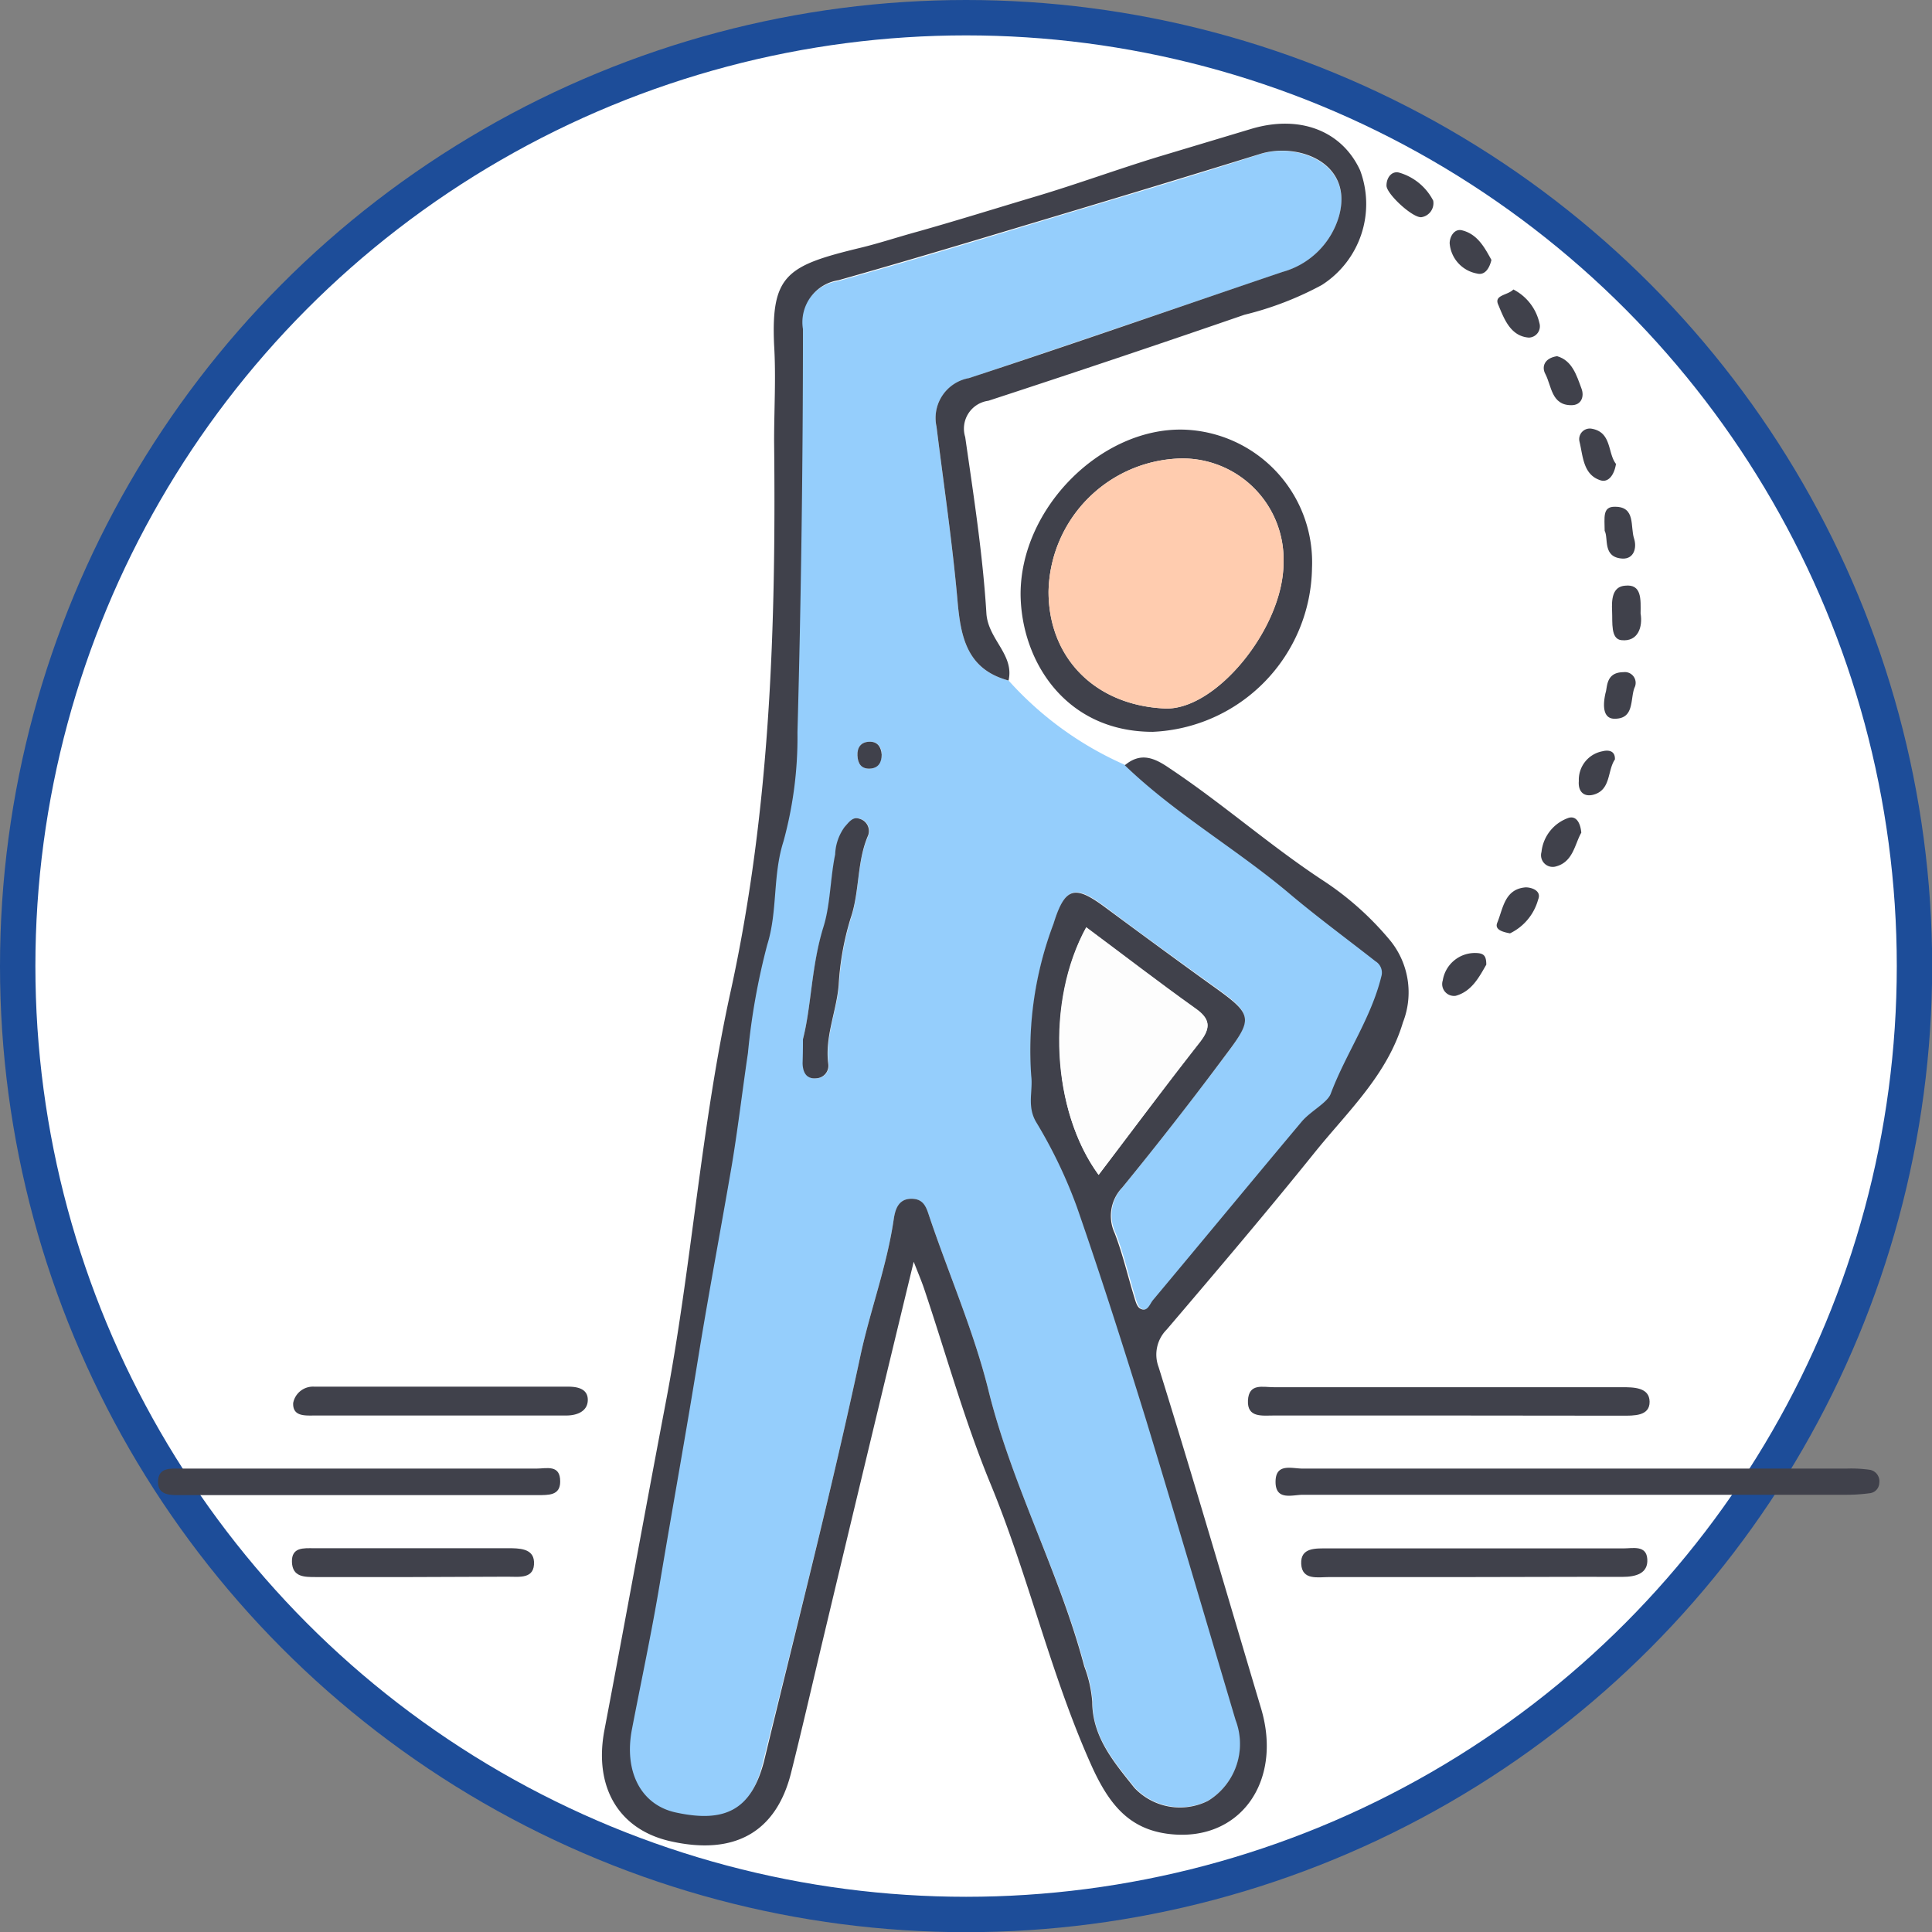 <svg xmlns="http://www.w3.org/2000/svg" viewBox="0 0 109.19 109.19"><rect x="0" y="0" width="109.19" height="109.19" fill="#808080" stroke="none"/><defs><style>.cls-1{fill:#fff;stroke:#1d4d99;stroke-miterlimit:10;stroke-width:2px;}.cls-2{fill:#95cefc;}.cls-3{fill:#40414b;}.cls-4{fill:#fdfdfd;}.cls-5{fill:#ffccaf;}</style></defs><g id="Слой_2" data-name="Слой 2"><g id="Слой_1-2" data-name="Слой 1"><circle class="cls-1" cx="54.6" cy="54.6" r="53.6"/><path class="cls-2" d="M57,38.46a19.21,19.21,0,0,0,6.63,4.79c2.8,2.7,6.19,4.64,9.17,7.14,1.61,1.36,3.34,2.63,5,3.94a.75.75,0,0,1,.33.85c-.58,2.37-2,4.37-2.86,6.63-.19.52-1.15,1-1.65,1.59-2.81,3.35-5.59,6.72-8.4,10.08-.19.23-.31.71-.73.47-.19-.11-.27-.46-.35-.72-.36-1.18-.64-2.39-1.08-3.53a2.32,2.32,0,0,1,.39-2.61q3-3.7,5.88-7.54c1.5-2,1.39-2.29-.61-3.73s-4.17-3-6.24-4.56c-1.71-1.27-2.27-1.17-2.92.93a20.24,20.24,0,0,0-1.26,8.58c.11.86-.25,1.71.27,2.61a27.25,27.25,0,0,1,2.31,4.81c1.39,4,2.66,8,3.9,12,1.73,5.64,3.39,11.3,5.07,17a3.77,3.77,0,0,1-1.56,4.57,3.54,3.54,0,0,1-4.16-.74c-1.13-1.42-2.4-2.86-2.38-4.86a7.17,7.17,0,0,0-.45-2C59.88,88.85,57.2,84,55.87,78.6c-.82-3.32-2.21-6.49-3.31-9.74-.19-.55-.33-1.11-1.05-1.11s-.92.63-1,1.16c-.38,2.6-1.3,5.06-1.86,7.61C47,84.26,45,92,43.11,99.64c-.67,2.7-2.13,3.47-5,2.85-1.93-.43-2.91-2.28-2.46-4.67.53-2.76,1.12-5.5,1.58-8.27.72-4.35,1.51-8.7,2.21-13,.58-3.54,1.25-7.09,1.86-10.64.35-2.11.6-4.23.91-6.33a38.07,38.07,0,0,1,1.09-6.12c.6-1.91.3-3.91.92-5.85a22.25,22.25,0,0,0,.79-6.16q.27-11.4.31-22.79a2.4,2.4,0,0,1,2-2.76c4-1.11,8-2.33,11.94-3.52S67.26,10,71.22,8.71c2.15-.67,5.28.55,4.46,3.5a4.6,4.6,0,0,1-3.2,3.17c-5.91,2-11.8,4-17.72,6a2.29,2.29,0,0,0-1.83,2.75c.41,3.3.9,6.58,1.19,9.88C54.3,36,54.65,37.83,57,38.46ZM45.38,58.73c0,.68,0,1,0,1.36,0,.51.21.91.78.85a.71.71,0,0,0,.67-.82c-.2-1.54.47-3,.59-4.46a15.78,15.78,0,0,1,.67-3.75c.51-1.54.32-3.21,1-4.71a.72.72,0,0,0-.51-.93c-.37-.13-.59.21-.82.46a2.8,2.8,0,0,0-.54,1.56c-.28,1.36-.27,2.84-.66,4.09C45.85,54.59,45.86,56.87,45.38,58.73Zm4.45-16.08c0-.44-.23-.75-.71-.73s-.67.34-.66.78.22.76.7.74S49.8,43.08,49.83,42.65Z"/><path class="cls-3" d="M57,38.46C54.65,37.83,54.3,36,54.12,34c-.29-3.3-.78-6.58-1.19-9.88a2.29,2.29,0,0,1,1.83-2.75c5.92-1.94,11.81-4,17.72-6a4.6,4.6,0,0,0,3.2-3.17c.82-3-2.31-4.17-4.46-3.5-4,1.24-7.93,2.43-11.9,3.62s-8,2.41-11.94,3.52a2.4,2.4,0,0,0-2,2.76q0,11.4-.31,22.79a22.25,22.25,0,0,1-.79,6.16c-.62,1.94-.32,3.94-.92,5.85a38.07,38.07,0,0,0-1.09,6.12c-.31,2.1-.56,4.22-.91,6.33-.61,3.55-1.28,7.1-1.86,10.64-.7,4.35-1.49,8.7-2.21,13-.46,2.77-1.05,5.51-1.58,8.27-.45,2.39.53,4.24,2.46,4.67,2.82.62,4.28-.15,5-2.85C45,92,47,84.26,48.65,76.52c.56-2.55,1.48-5,1.86-7.61.08-.53.25-1.16,1-1.16s.86.56,1.05,1.11c1.1,3.25,2.49,6.42,3.31,9.74,1.33,5.37,4,10.25,5.41,15.58a7.17,7.17,0,0,1,.45,2c0,2,1.25,3.44,2.38,4.86a3.54,3.54,0,0,0,4.16.74,3.77,3.77,0,0,0,1.56-4.57c-1.68-5.65-3.34-11.31-5.07-17-1.24-4-2.51-8-3.9-12a27.25,27.25,0,0,0-2.31-4.81c-.52-.9-.16-1.75-.27-2.61a20.24,20.24,0,0,1,1.26-8.58c.65-2.1,1.21-2.2,2.92-.93,2.07,1.53,4.15,3.06,6.24,4.56s2.11,1.74.61,3.73q-2.85,3.83-5.88,7.54A2.32,2.32,0,0,0,63,69.7c.44,1.14.72,2.35,1.08,3.53.08.26.16.61.35.72.42.24.54-.24.73-.47,2.81-3.36,5.59-6.73,8.4-10.08.5-.6,1.46-1.07,1.65-1.59.85-2.26,2.28-4.26,2.86-6.63a.75.75,0,0,0-.33-.85c-1.67-1.31-3.4-2.58-5-3.94-3-2.5-6.37-4.44-9.17-7.14.91-.76,1.68-.42,2.56.19,3,2,5.7,4.4,8.73,6.38a17.09,17.09,0,0,1,3.73,3.36,4.65,4.65,0,0,1,.7,4.6c-.88,2.95-3.08,5-4.92,7.27-2.75,3.42-5.59,6.76-8.43,10.09a2,2,0,0,0-.46,2.12c2,6.42,3.87,12.86,5.79,19.29,1.25,4.18-1.24,7.62-5.28,7.09-2.18-.29-3.31-1.65-4.31-3.87C59.37,94.62,58.14,89.11,56,83.91c-1.49-3.6-2.53-7.39-3.78-11.1-.14-.41-.31-.81-.58-1.5C49.84,78.74,48.13,85.87,46.43,93c-.57,2.4-1.12,4.8-1.72,7.19-.84,3.36-3.2,4.69-6.82,3.87-2.93-.66-4.34-3.07-3.73-6.28,1.17-6.14,2.28-12.29,3.45-18.43,1.49-7.78,2-15.72,3.71-23.44,2.23-10.27,2.54-20.62,2.43-31,0-1.8.11-3.61,0-5.41-.18-4,.75-4.5,4.94-5.51,1.06-.26,2.11-.61,3.14-.89,2.24-.63,4.47-1.33,6.72-2s4.6-1.53,6.92-2.24l5.26-1.58c2.73-.81,5.11.11,6.14,2.35a5.43,5.43,0,0,1-2.17,6.48,18.28,18.28,0,0,1-4.37,1.68q-7.22,2.49-14.47,4.86a1.59,1.59,0,0,0-1.31,2.05c.48,3.34,1,6.68,1.2,10C55.87,36.16,57.33,37,57,38.46ZM62.09,66.4c1.94-2.54,3.8-5.05,5.73-7.5.61-.79.6-1.28-.25-1.88-2.09-1.49-4.12-3.06-6.18-4.59C59.14,56.58,59.43,62.76,62.09,66.4Z"/><path class="cls-3" d="M74.15,32.1a9.41,9.41,0,0,1-9,9.26c-4.93,0-7.44-4-7.47-7.78,0-4.87,4.55-9.4,9.18-9.3A7.5,7.5,0,0,1,74.15,32.1ZM59.26,33.43c0,3.76,2.64,6.43,6.56,6.61,2.88.14,6.7-4.53,6.72-8.22a5.71,5.71,0,0,0-5.78-5.91A7.67,7.67,0,0,0,59.26,33.43Z"/><path class="cls-3" d="M89,83h15.35a7.48,7.48,0,0,1,1.34.07.66.66,0,0,1,.52.75.6.6,0,0,1-.53.57,9.94,9.94,0,0,1-1.34.09q-15.36,0-30.71,0c-.59,0-1.54.35-1.54-.73S73,83,73.63,83C78.75,83,83.87,83,89,83Z"/><path class="cls-3" d="M81.73,80H72c-.66,0-1.52.14-1.47-.85s.83-.75,1.45-.75H91.65c.67,0,1.57,0,1.58.82s-.89.79-1.55.79Z"/><path class="cls-3" d="M83.25,89.13H75.14c-.65,0-1.55.2-1.6-.74s.82-.88,1.5-.88q8.35,0,16.72,0c.52,0,1.29-.2,1.34.61s-.65,1-1.41,1C88.88,89.11,86.06,89.13,83.25,89.13Z"/><path class="cls-3" d="M20.31,83h10c.58,0,1.36-.25,1.35.74,0,.8-.69.75-1.24.76H10.14c-.55,0-1.24,0-1.21-.79S9.65,83,10.2,83H20.31Z"/><path class="cls-3" d="M24.75,80H17.82c-.55,0-1.29.08-1.25-.71a1.14,1.14,0,0,1,1.2-.92q7.17,0,14.35,0c.54,0,1.11.13,1.1.76S32.62,80,32,80Q28.38,80,24.75,80Z"/><path class="cls-3" d="M23.25,89.13c-1.8,0-3.6,0-5.4,0-.66,0-1.32,0-1.35-.85s.67-.78,1.21-.78c3.65,0,7.31,0,11,0,.61,0,1.43,0,1.47.76.05,1-.83.85-1.5.85Z"/><path class="cls-3" d="M91.33,26.22c-.09.58-.4,1.06-.86.93-1-.31-1-1.36-1.2-2.18a.6.6,0,0,1,.69-.74C91.1,24.43,90.85,25.61,91.33,26.22Z"/><path class="cls-3" d="M92.72,34.67c.13.76-.14,1.61-1.08,1.51-.62-.06-.5-1-.53-1.64s0-1.39.74-1.44C92.79,33,92.73,33.87,92.72,34.67Z"/><path class="cls-3" d="M89.37,47.06c-.38.66-.46,1.68-1.48,1.92a.66.66,0,0,1-.77-.83,2.29,2.29,0,0,1,1.54-1.93C89.09,46.1,89.32,46.51,89.37,47.06Z"/><path class="cls-3" d="M84.29,14.69c-.12.51-.39.88-.81.77a1.89,1.89,0,0,1-1.55-1.71c0-.38.27-.85.71-.73C83.51,13.24,83.91,14,84.29,14.69Z"/><path class="cls-3" d="M85.53,16.36A2.83,2.83,0,0,1,87,18.25a.64.64,0,0,1-.6.83C85.36,19,85,18,84.68,17.23,84.41,16.66,85.21,16.7,85.53,16.36Z"/><path class="cls-3" d="M88,20.13c.85.24,1.1,1.07,1.38,1.83.17.44,0,.95-.58.94-1.12,0-1.11-1.09-1.46-1.76C87.12,20.74,87.27,20.24,88,20.13Z"/><path class="cls-3" d="M90.69,30c0-.74-.14-1.38.59-1.36,1.17,0,.85,1.12,1.07,1.79.17.52,0,1.16-.64,1.14C90.55,31.51,90.92,30.42,90.69,30Z"/><path class="cls-3" d="M81,11.34a.8.8,0,0,1-.64.93c-.46.11-2-1.3-2-1.78s.32-.85.73-.73A3.15,3.15,0,0,1,81,11.34Z"/><path class="cls-3" d="M91.27,42.92c-.44.64-.21,1.74-1.24,2-.55.13-.85-.22-.8-.78a1.64,1.64,0,0,1,1.33-1.68C90.79,42.4,91.29,42.35,91.27,42.92Z"/><path class="cls-3" d="M85.34,52.75c-.43-.08-.88-.21-.72-.6.33-.8.41-1.91,1.61-2,.33,0,.91.19.7.69A3,3,0,0,1,85.34,52.75Z"/><path class="cls-3" d="M90.74,39.16c.11-.3,0-1.16,1-1.17a.61.61,0,0,1,.63.89c-.24.66,0,1.74-1.11,1.74C90.65,40.63,90.55,40,90.74,39.16Z"/><path class="cls-3" d="M84,54.52c-.39.67-.81,1.51-1.73,1.76a.67.67,0,0,1-.73-.87,1.84,1.84,0,0,1,1.86-1.55C83.85,53.87,84,54,84,54.52Z"/><path class="cls-3" d="M45.38,58.73c.48-1.86.47-4.14,1.16-6.35.39-1.25.38-2.73.66-4.09a2.8,2.8,0,0,1,.54-1.56c.23-.25.45-.59.82-.46a.72.72,0,0,1,.51.93c-.66,1.5-.47,3.17-1,4.71a15.78,15.78,0,0,0-.67,3.75c-.12,1.5-.79,2.92-.59,4.46a.71.71,0,0,1-.67.82c-.57.06-.77-.34-.78-.85C45.37,59.75,45.38,59.41,45.38,58.73Z"/><path class="cls-3" d="M49.83,42.65c0,.43-.18.77-.67.79s-.68-.29-.7-.74.19-.76.66-.78S49.8,42.21,49.83,42.65Z"/><path class="cls-4" d="M62.09,66.4c-2.66-3.64-3-9.82-.7-14,2.06,1.53,4.09,3.1,6.18,4.59.85.6.86,1.09.25,1.88C65.89,61.35,64,63.86,62.09,66.4Z"/><path class="cls-5" d="M59.26,33.43a7.67,7.67,0,0,1,7.5-7.52,5.71,5.71,0,0,1,5.78,5.91c0,3.69-3.84,8.36-6.72,8.22C61.9,39.86,59.25,37.19,59.26,33.43Z"/></g></g></svg>